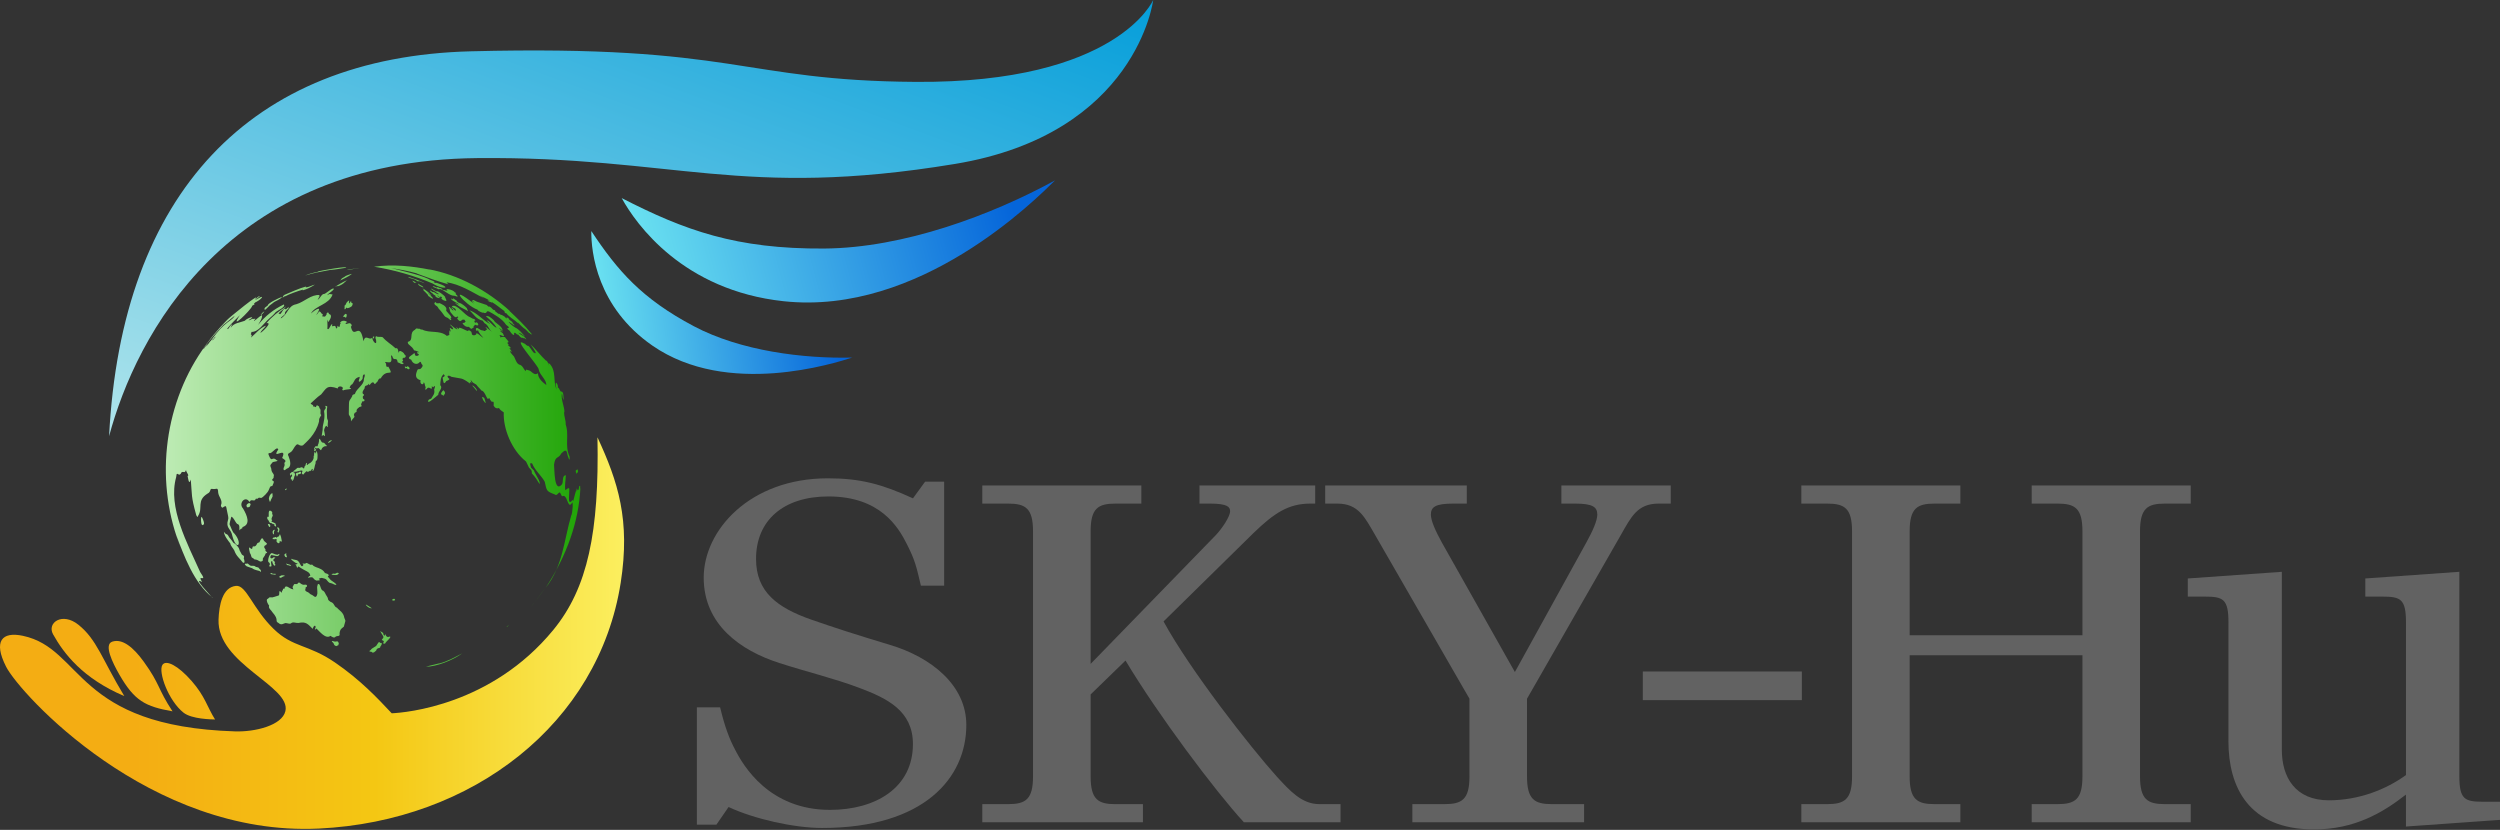 <svg width="482" height="160" viewBox="0 0 482 160" fill="none" xmlns="http://www.w3.org/2000/svg">
<rect x="0" y="0" width="482" height="160" fill="#333333" stroke="none"/>
<path d="M140.469 155.59L138.125 158.991H134.355V136.368H138.838C139.756 140.229 140.669 142.528 141.688 144.461C143.32 147.68 148.308 156.144 160.023 156.144C168.781 156.144 176.013 151.912 176.013 143.453C176.013 137.016 171.019 134.623 165.624 132.601C160.735 130.762 155.641 129.566 150.24 127.821C142.801 125.428 135.675 120.465 135.675 111.358C135.675 102.251 144.545 92.218 159.616 92.218C165.83 92.218 170.006 93.32 176.019 96.079L178.363 92.861H182.032V112.914H177.55C176.632 109.053 176.431 108.039 174.8 104.821C173.168 101.602 169.705 95.714 159.722 95.714C151.065 95.714 145.764 100.311 145.764 107.762C145.764 114.11 149.839 117.146 156.359 119.445C160.841 121.007 165.117 122.386 171.537 124.32C179.582 126.713 186.308 132.136 186.308 139.769C186.308 149.978 178.157 159.634 158.497 159.634C153.096 159.634 145.357 157.889 140.469 155.59Z" fill="#626262"/>
<path d="M189.389 155.036H194.377C197.74 155.036 199.166 154.116 199.166 149.701V102.428C199.166 98.013 197.74 97.093 194.377 97.093H189.389V93.598H220.05V97.093H215.062C211.699 97.093 210.274 98.013 210.274 102.428V127.998L234.415 103.164C235.635 101.879 237.166 99.581 237.166 98.567C237.166 97.741 236.659 97.093 233.296 97.093H231.258V93.598H253.569V97.093H252.65C248.474 97.093 245.724 98.838 241.648 102.793L224.332 119.81C229.427 129.194 241.241 144.272 246.23 149.796C248.774 152.554 251.018 155.036 254.381 155.036H258.457V158.531H239.816C234.315 152.554 223.213 137.747 217 127.355L210.274 133.886V149.707C210.274 154.122 211.699 155.042 215.062 155.042H220.357V158.537H189.389V155.036Z" fill="#626262"/>
<path d="M278.523 155.036C281.886 155.036 283.312 154.116 283.312 149.701V134.712L265.077 103.07C263.139 99.757 261.92 97.093 257.845 97.093H255.5V93.598H282.799V97.093H280.149C276.786 97.093 275.873 97.736 275.873 99.209C275.873 100.406 276.792 102.428 278.011 104.638L292.069 129.566L305.822 104.638C307.047 102.433 307.96 100.406 307.96 99.209C307.96 97.736 307.041 97.093 303.684 97.093H301.034V93.598H322.119V97.093H319.775C315.699 97.093 314.48 99.669 312.542 103.07L294.408 134.712V149.701C294.408 154.116 295.833 155.036 299.196 155.036H305.41V158.531H272.304V155.036H278.523Z" fill="#626262"/>
<path d="M316.735 129.466H347.397V134.983H316.735V129.466Z" fill="#626262"/>
<path d="M347.297 155.036H352.286C355.649 155.036 357.074 154.116 357.074 149.701V102.428C357.074 98.013 355.649 97.093 352.286 97.093H347.297V93.598H377.959V97.093H372.97C369.607 97.093 368.182 98.013 368.182 102.428V122.481H401.494V102.428C401.494 98.013 400.069 97.093 396.706 97.093H391.711V93.598H422.373V97.093H417.384C414.021 97.093 412.596 98.013 412.596 102.428V149.701C412.596 154.116 414.021 155.036 417.384 155.036H422.373V158.531H391.711V155.036H396.706C400.069 155.036 401.494 154.116 401.494 149.701V126.341H368.182V149.701C368.182 154.116 369.607 155.036 372.97 155.036H377.959V158.531H347.297V155.036Z" fill="#626262"/>
<path d="M429.647 142.893V119.993C429.647 115.484 428.628 115.024 425.064 115.024H421.807V111.529L439.936 110.244V144.55C439.936 149.79 442.48 154.299 449 154.299C454.807 154.299 460.102 152.183 463.872 149.424V119.993C463.872 115.484 462.853 115.024 459.289 115.024H456.032V111.529L474.161 110.244V149.607C474.161 154.116 475.18 154.576 478.743 154.576H482V158.071L463.866 159.356V153.197C459.384 156.692 453.983 159.911 446.144 159.911C433.51 159.911 429.641 151.723 429.641 142.893H429.647Z" fill="#626262"/>
<g clip-path="url(#clip0_261_1500)">
<path d="M222.337 0C222.337 0 215.435 16.049 176.582 15.788C142.731 15.56 142.039 8.578 90.735 9.893C48.358 10.98 23.401 37.28 21.034 84.096C26.216 64.761 43.64 30.933 92.007 30.481C130.029 30.123 142.894 38.416 184.111 31.609C219.188 25.816 222.337 0 222.337 0Z" fill="url(#paint0_linear_261_1500)"/>
<path d="M119.864 38.192C122.655 43.285 131.74 55.988 151.079 58.076C177.319 60.91 199.718 38.416 203.413 34.773C191.22 41.441 174.252 47.817 158.889 47.919C141.937 48.032 132.005 44.421 119.864 38.192Z" fill="url(#paint1_linear_261_1500)"/>
<path d="M114.006 44.544C113.957 48.55 115.085 59.212 125.776 66.626C140.279 76.682 160.93 70.001 164.315 68.942C154.925 69.162 142.821 67.689 133.744 62.88C123.73 57.575 119.082 52.214 114.006 44.544Z" fill="url(#paint2_linear_261_1500)"/>
<path d="M89.122 125.96C87.297 127.316 84.176 128.529 82.111 128.55C82.95 128.281 84.144 128.061 84.718 127.886C84.702 127.898 84.681 127.91 84.665 127.923C86.282 127.532 87.81 126.632 89.122 125.96ZM98.166 120.448C97.535 121.177 97.409 120.977 98.166 120.448ZM63.09 110.62C62.446 110.453 62.698 110.445 62.389 110.115C61.843 109.525 60.918 109.419 60.637 109.211C60.287 109.085 60.278 108.796 60.075 108.861C59.985 108.906 59.928 108.922 59.802 108.869C58.559 108.14 59.398 108.857 58.331 108.633C58.388 108.829 58.649 108.833 58.388 109.073C58.136 109.337 58.03 108.987 57.895 108.816C57.427 107.864 57.268 108.039 56.445 107.847C56.082 107.587 56.001 107.86 56.575 108.226C56.863 108.451 57.055 108.571 57.15 108.584C57.594 108.576 57.215 108.881 56.962 108.816C56.962 108.869 56.962 108.881 57.121 109.032C57.231 109.232 57.243 109.765 57.529 109.199C58.987 110.237 59.773 110.16 59.826 111.043C59.627 110.994 59.407 111.292 59.382 111.389C60.706 111.092 60.111 111.556 60.995 111.935C61.867 111.866 61.741 111.959 61.476 111.573C61.476 111.573 61.88 111.397 62.063 111.418C62.519 111.521 62.787 111.611 62.865 111.687C63.208 112.107 63.429 112.335 63.529 112.371C64.295 112.509 64.185 112.651 64.65 112.757C65.436 112.847 63.623 111.796 63.725 111.784C63.611 111.577 62.857 110.999 63.407 110.994C63.391 110.783 63.2 110.665 63.085 110.62H63.09ZM64.475 110.616C64.418 110.551 63.978 110.636 63.965 110.677C63.864 110.746 64.043 110.811 64.161 110.828C64.631 110.879 64.905 110.883 64.984 110.84C65.469 110.547 65.383 110.538 65.057 110.416C64.858 110.429 64.629 110.697 64.475 110.612V110.616ZM70.634 116.759C70.964 117.154 71.535 117.342 71.686 117.268C70.773 116.621 70.508 116.556 70.545 116.56C70.48 116.576 70.634 116.759 70.634 116.759ZM75.943 115.436C75.148 115.685 75.967 115.978 76.171 115.68C76.236 115.615 75.996 115.391 75.943 115.436ZM73.502 123.957C73.331 124.059 73.197 123.778 73.103 123.794C73.03 123.794 72.961 123.876 72.936 123.908C72.73 124.196 72.616 124.368 72.594 124.425C72.586 124.45 72.561 124.507 72.484 124.564C72.128 124.805 71.916 124.938 71.849 124.963C71.6 125.057 71.519 125.354 71.262 125.472C71.079 125.72 71.629 125.586 71.694 125.724C71.726 125.854 72.028 125.834 72.126 125.761C72.405 125.546 72.552 125.413 72.566 125.362C72.602 124.906 73.287 124.967 73.291 124.816C73.315 124.576 73.584 124.381 73.576 124.263C73.621 123.961 73.625 123.937 73.507 123.957H73.502ZM75.075 122.736C74.391 123.086 74.338 122.101 74.232 122.3C74.179 122.797 73.971 122.459 73.918 122.288C73.898 122.068 73.894 122.052 73.808 121.987C73.474 121.772 73.3 121.664 73.287 121.661C73.706 122.512 74.142 122.74 73.804 123.09C73.641 123.261 73.587 123.366 73.641 123.404C74.175 123.664 74.016 123.623 73.898 123.917C73.763 124.173 74.301 124.14 74.293 124.002C74.317 123.786 75.764 122.65 75.075 122.744V122.736ZM57.524 120.114C59.04 119.748 59.423 120.407 60.291 121.246C60.556 120.269 61.118 120.594 60.694 121.339C60.841 121.384 60.943 121.319 60.995 121.156C61.578 121.686 62.796 123.314 63.713 122.589C64.031 122.789 64.348 123.041 64.597 122.846C64.972 122.418 65.615 122.903 65.465 122.089C65.57 121.225 65.921 121.156 66.292 120.822C66.601 119.536 66.723 119.915 66.385 119.117C66.214 118.009 65.379 117.696 64.988 117.179C64.263 116.894 64.593 116.311 63.697 116.022C63.081 115.558 63.354 115.66 63.155 115.184C62.544 114.264 62.735 114.243 62.299 113.881C61.741 113.84 61.806 112.322 61.281 112.631C61.188 112.921 61.142 113.114 61.142 113.209C61.191 113.972 61.205 114.397 61.183 114.484C60.93 115.603 60.527 114.846 60.087 114.671C59.916 114.606 59.912 114.602 59.789 114.508C59.317 114.04 59.321 114.231 58.975 113.975C58.677 113.69 58.987 113.596 58.93 113.225C59.17 113.197 59.309 112.936 59.109 112.774C58.881 112.639 58.633 112.806 58.404 112.725C57.81 112.59 57.716 111.935 57.309 112.611C56.807 112.676 56.791 112.35 56.469 113.067C56.245 113.193 56.803 113.885 56.425 113.6C55.809 113.551 55.051 112.476 54.828 113.523C54.355 113.392 54.673 113.795 54.477 113.877C54.135 113.637 54.608 114.54 54.2 114.162C53.573 113.478 54.074 114.74 53.666 114.83C52.607 115.127 52.998 115.078 52.509 115.176C51.666 115.102 52.025 115.257 51.475 115.554C51.344 115.913 51.658 116.482 51.89 116.763C51.674 117.285 52.35 117.675 52.526 118.042C53.915 119.609 52.88 119.695 53.687 120.102C54.233 120.631 54.656 120.204 55.003 120.126C55.353 120.098 55.813 120.366 56.094 120.187C56.477 119.809 57.06 120.159 57.524 120.106V120.114ZM65.232 123.811C65.102 123.481 64.609 123.794 64.515 123.689C64.075 123.562 63.904 123.514 64.002 123.689C64.556 124.242 64.242 124.055 64.483 124.385C64.963 124.739 64.821 124.503 65.159 124.425C65.273 124.466 65.2 124.328 65.265 124.238C65.367 124.108 65.306 123.949 65.228 123.815L65.232 123.811ZM86.877 61.72C87.207 61.622 86.82 61.443 86.845 61.358C86.975 61.329 87.036 61.358 87.016 61.293C86.97 61.092 86.926 60.966 86.885 60.914C86.367 60.328 86.097 60.014 86.075 59.974C85.969 59.733 86.022 59.823 86.058 59.697C86.181 58.988 84.946 58.549 84.726 58.435C84.58 58.545 84.327 58.394 84.229 58.5C84.083 58.382 83.977 58.211 83.952 58.239C83.476 58.508 83.952 58.874 84.168 58.98C84.506 59.216 84.445 59.367 84.596 59.526C84.983 59.908 85.476 60.588 85.7 60.914C85.924 61.211 86.311 61.223 86.384 61.329C86.68 61.59 86.846 61.72 86.881 61.72H86.877ZM83.349 57.315C83.264 57.205 83.117 57.12 83.04 57.014C83.378 57.181 82.481 56.513 82.437 56.415C82.644 56.509 83.186 56.961 83.227 56.904C82.746 56.489 81.98 55.792 81.475 55.621C81.5 55.743 81.687 55.776 81.736 55.845C81.61 55.845 81.585 55.919 81.667 55.996C82.014 56.324 82.196 56.505 82.213 56.537C82.241 56.643 82.567 56.879 82.526 56.888C82.486 56.912 82.473 56.92 82.518 56.973C82.693 57.16 82.685 57.205 82.714 57.12C82.82 57.335 83.875 57.922 83.349 57.319V57.315ZM83.969 57.071C83.969 57.071 83.932 57.067 83.916 57.063C84.123 57.462 84.702 57.506 84.82 57.462C84.681 57.315 84.417 57.099 84.282 56.973C84.506 56.908 84.8 57.551 84.942 57.238C84.657 56.839 85.606 57.576 85.044 57.445C85.321 57.873 85.451 57.881 85.924 58.023C86.307 58.06 85.79 57.453 85.814 57.238C85.675 56.957 84.368 55.963 84.217 56.187C84.111 56.212 83.162 55.585 83.097 55.65C83.19 55.902 84.001 56.224 84.046 56.281C84.164 56.521 84.661 56.647 84.62 56.696C84.25 56.896 83.765 56.183 83.439 56.318C83.256 56.281 83.052 55.943 82.852 56.053C83.174 56.513 83.292 56.456 83.476 56.651C83.476 56.651 83.476 56.651 83.472 56.651C83.553 56.839 83.887 56.908 83.989 57.063C83.985 57.063 83.977 57.063 83.973 57.063L83.969 57.071ZM84.099 55.385C83.818 55.259 83.635 55.149 83.415 55.21C83.48 55.389 84.001 55.487 84.013 55.528C84.453 55.731 84.683 55.83 84.702 55.825C84.702 55.825 84.669 55.784 84.665 55.764C84.739 55.78 84.751 55.748 84.714 55.687C85.704 55.906 86.621 57.05 87.59 57.022C87.766 56.993 88.222 57.356 88.234 57.083C88.132 56.928 87.957 56.827 87.831 56.688C87.676 56.533 87.949 56.651 87.945 56.631C87.879 56.33 87.672 56.391 87.501 56.244C87.549 56.248 87.627 56.305 87.668 56.273C87.126 55.853 86.555 55.748 86.026 55.727C86.576 56.216 85.973 55.996 85.773 55.971C85.533 55.89 85.541 55.845 85.517 55.939C85.089 55.805 85.236 55.609 84.963 55.548C84.523 55.556 84.246 55.129 84.286 55.463C84.229 55.45 84.152 55.402 84.091 55.373L84.099 55.385ZM90.043 59.436C89.595 58.976 89.094 58.565 88.515 58.345C88.564 58.398 88.645 58.426 88.674 58.492C88.491 58.402 88.197 58.239 88.043 58.036C88.12 57.991 88.087 57.991 87.924 57.889C87.726 57.775 87.623 57.706 87.615 57.681C87.615 57.681 87.611 57.653 87.546 57.616C87.41 57.548 87.331 57.513 87.309 57.511C87.501 57.962 87.199 57.596 87.02 57.551C86.751 57.877 88.413 58.435 88.462 58.72C88.096 58.695 87.998 58.414 87.7 58.357C88.552 59.294 89.587 59.554 90.263 60.002C90.039 59.522 90.002 59.453 90.039 59.436H90.043ZM80.282 54.534C80.282 54.371 79.345 54.066 79.414 54.095C79.516 54.217 79.703 54.258 79.622 54.29C79.801 54.494 79.915 54.547 80.033 54.575C79.801 54.355 80.123 54.567 80.131 54.53C80.135 54.514 79.996 54.453 79.992 54.437C80.204 54.514 80.278 54.555 80.286 54.538L80.282 54.534ZM81.272 55.3C81.467 55.34 81.805 55.613 81.544 55.32C81.691 55.332 81.361 55.129 81.394 55.161C81.284 55.125 81.068 54.909 81.031 54.978C80.848 54.844 80.754 54.726 80.571 54.665C80.738 55.149 80.942 55.084 81.272 55.3ZM80.718 54.29C80.485 54.054 81.129 54.319 81.1 54.306C81.801 54.587 81.72 54.616 81.822 54.575C80.868 54.062 79.862 53.732 78.839 53.398C78.729 53.362 78.677 53.411 78.786 53.484C79.231 53.736 79.776 53.724 80.204 54.03C80.347 54.156 80.546 54.249 80.718 54.29ZM90.625 61.146C89.607 60.837 88.014 58.414 87.122 59.057C87.248 59.416 87.933 59.33 87.879 59.855C87.769 60.136 87.317 59.224 86.991 59.306C87.077 59.505 87.366 59.627 87.452 59.835C87.126 59.986 86.763 58.992 86.539 59.245C86.648 59.495 86.705 59.637 86.71 59.672C86.657 59.896 86.894 59.941 86.78 60.092C87.093 60.413 87.769 61.549 88.112 61.032C88.112 60.995 88.556 61.118 88.275 61.195C88.234 61.285 88.222 61.37 88.136 61.435C88.788 62.237 88.817 61.818 89.2 61.618C89.782 61.639 89.485 61.639 89.676 61.875C89.88 62.07 89.741 62.009 89.631 62.115C89.493 62.428 89.309 62.115 89.175 62.319C89.395 62.754 89.9 63.108 90.369 63.007C90.703 63.198 90.796 63.638 91.151 63.214C91.444 63.263 91.22 62.954 91.31 62.913C91.603 62.84 91.326 62.4 91.941 62.742C92.614 62.799 91.844 61.834 91.754 62.225C91.595 62.249 91.473 62.091 91.379 61.968C91.827 62.021 91.212 61.712 91.713 61.777C91.668 61.696 91.228 61.289 91.281 61.517C90.853 61.305 90.662 61.146 90.629 61.15L90.625 61.146ZM101.043 65.173C101.083 65.185 101.458 65.425 101.499 65.454C101.095 64.7 100.525 64.733 99.971 64.155C100.472 64.212 101.047 64.871 101.21 64.855C100.647 64.273 100.114 63.507 99.335 63.153C98.847 62.868 98.048 62.188 98.077 62.03C98.427 62.266 98.802 62.473 99.12 62.75C99.144 62.685 99.173 62.661 99.238 62.697C99.091 62.571 98.879 62.363 98.749 62.217L98.883 62.27C98.757 61.944 98.362 61.834 98.142 61.569C98.142 61.354 97.832 61.252 97.673 61.154C97.71 61.195 97.775 61.227 97.779 61.305C97.739 61.276 97.657 61.236 97.608 61.215C97.645 61.297 97.665 61.39 97.714 61.468C97.539 61.313 97.409 61.17 97.421 61.183C97.254 60.947 96.924 60.869 96.712 60.69C96.606 60.849 96.402 60.527 96.243 60.491C96.105 60.637 95.653 60.088 95.445 59.998C95.551 59.766 95.204 59.79 95.094 59.721C94.638 59.233 94.679 59.265 94.223 59.045C94.369 59.424 93.799 58.707 93.799 58.793C93.225 58.626 92.504 58.337 91.99 58.182C91.693 58.093 91.359 57.734 91.016 57.865C91.143 58.036 91.367 58.15 91.485 58.345C91.318 58.235 91.106 58.007 90.906 58.011C91.033 58.219 91.228 58.406 91.408 58.581C86.156 54.441 89.542 58.793 92.072 59.709C92.027 59.884 93.111 60.434 93.233 60.267C93.53 60.478 93.819 60.316 93.921 59.994C93.97 60.014 94.133 60.067 94.186 60.084C94.157 60.051 94.121 60.002 94.105 59.961C95.363 60.654 96.826 61.447 97.58 62.628C98.109 63.06 98.011 62.88 98.121 63.214C98.073 63.19 98.02 63.227 97.995 63.263C97.653 63.1 97.914 63.548 97.995 63.573C98.121 63.634 98.178 63.699 98.301 63.829C98.496 64.212 99.287 65.103 99.112 64.171C99.433 64.106 99.503 64.379 99.751 64.525C99.947 64.301 100.093 65.022 100.672 65.152C100.664 65.132 100.655 65.103 100.647 65.083C100.79 65.107 100.937 65.319 101.043 65.164V65.173ZM102.611 64.505C102.362 64.452 102.261 64.391 102.049 64.183V64.252C101.833 64.025 101.393 63.552 101.157 63.353L101.197 63.426C100.562 62.958 100.334 62.644 99.832 62.164C99.853 62.209 99.885 62.27 99.906 62.319C99.168 61.639 98.244 61.203 97.584 60.364C97.457 60.483 97.242 60.161 97.209 60.051C97.25 60.063 97.331 60.071 97.376 60.067C96.427 59.412 95.921 58.899 94.858 58.251C94.883 58.345 94.883 58.353 94.883 58.357C94.63 58.211 94.137 58.182 94.003 57.885L94.459 58.015C93.848 57.535 93.102 57.315 92.434 56.936C92.703 57.128 93.09 57.331 93.343 57.539C91.175 56.415 88.654 54.742 86.067 54.433C86.254 54.53 86.282 54.746 86.507 54.836C84.441 54.254 82.371 53.5 80.339 52.731L80.379 52.711C78.746 52.25 77.039 51.933 75.376 51.66C77.593 52.279 80.453 52.804 82.738 53.826C82.714 53.826 82.681 53.83 82.657 53.834C82.82 53.924 84.319 54.416 83.59 54.367C83.716 54.461 84.07 54.608 84.075 54.612C84.026 54.571 83.969 54.526 83.92 54.49C83.933 54.49 84.005 54.51 84.136 54.551C84.136 54.551 84.119 54.522 84.111 54.506C87.448 55.585 85.366 55.919 83.443 54.673C79.907 53.158 75.992 52.035 72.113 51.424C72.117 51.424 72.121 51.424 72.126 51.424H72.113C75.739 50.915 79.475 51.294 83.052 52.022L82.543 51.892C88.397 52.955 93.929 55.988 98.337 59.986C98.297 59.978 98.195 59.904 98.162 59.884C99.621 61.28 101.095 62.616 102.615 64.513L102.611 64.505ZM73.001 51.522C72.916 51.51 72.859 51.497 72.639 51.477C72.749 51.489 72.863 51.505 73.001 51.522ZM72.667 51.477C72.81 51.493 72.953 51.51 73.087 51.526C73.136 51.526 72.757 51.481 72.667 51.477ZM91.925 75.18C91.77 74.764 90.894 74.003 91.122 74.427C91.501 74.801 92.182 75.827 91.925 75.18ZM93.4 76.82C93.363 76.662 93.269 76.629 93.135 76.609C93.017 76.535 92.886 76.446 92.968 76.682C93.044 76.91 93.102 77.058 93.143 77.126C93.86 78.237 93.64 77.508 93.396 76.82H93.4ZM85.431 75.233C85.415 75.359 85.362 75.347 85.276 75.412C85.248 75.676 85.077 75.599 85.052 75.799C85.024 76.263 85.288 75.986 85.386 76.242C85.513 76.54 85.533 76.051 85.663 76.051C85.794 76.112 85.806 75.693 85.798 75.66C85.745 75.44 85.435 75.188 85.435 75.233H85.431ZM111.211 91.334C111.26 91.298 111.244 91.151 111.301 91.155C111.309 91.168 111.333 91.196 111.354 91.127C111.394 90.887 111.468 90.976 111.447 90.838C111.309 90.211 111.276 90.602 111.032 90.699C110.893 90.882 111.223 91.461 111.207 91.343L111.211 91.334ZM78.611 70.604C78.473 70.644 78.367 70.836 78.257 70.726C78.094 70.62 77.943 70.612 78.118 70.937C78.257 71.165 78.355 70.84 78.477 71.023C78.762 71.434 79.357 71.023 78.607 70.604H78.611ZM103.581 115.477C103.756 115.233 105.039 113.494 105.157 113.287C104.754 113.861 104.228 114.581 103.446 115.648L103.581 115.477ZM103.271 115.868L103.21 115.949C103.275 115.872 103.389 115.729 103.446 115.648C103.43 115.672 103.295 115.843 103.271 115.868ZM102.729 116.544C102.758 116.507 103.194 115.969 103.21 115.949L102.387 116.951L102.729 116.548V116.544ZM111.851 94.135C111.851 94.001 111.94 93.533 111.704 93.704C111.594 93.818 111.614 94.368 111.533 94.461C111.435 94.494 111.484 94.319 111.386 94.343C111.325 94.359 111.166 94.819 111.166 94.885C111.17 94.648 111.248 94.371 111.203 94.135C110.926 94.954 110.73 95.813 110.514 96.635C110.494 96.546 110.462 96.448 110.376 96.403C109.268 97.885 109.887 94.722 109.745 94.172C109.586 93.948 109.129 94.453 108.995 94.518C108.832 93.618 109.076 92.47 109.097 91.632C108.286 91.676 108.681 92.898 108.347 93.386C106.795 95.206 106.917 90.296 106.819 89.584C107.072 87.8 107.626 88.554 108.217 87.422C108.779 86.88 109.256 86.481 109.378 87.573C109.472 88 109.952 89.38 109.81 88.033C108.787 85.846 109.871 83.66 108.954 81.563C109.052 81.747 109.072 81.804 109.089 81.865C109.093 81.038 108.738 80.244 108.75 79.454C108.771 79.471 108.803 79.487 108.824 79.503C108.84 78.371 108.115 77.052 108.327 75.868C108.445 76.039 108.441 76.503 108.49 76.706L108.702 77.158C108.588 76.706 108.759 75.375 108.135 75.501C107.879 75.265 107.834 74.764 107.54 74.712C107.642 74.37 107.418 73.926 107.198 73.763C107.052 73.975 107.259 74.817 107.304 75.09C106.551 73.356 107.345 71.544 105.919 70.082V70.144L105.744 69.977C105.703 70.074 105.895 70.526 105.923 70.62C105.711 70.257 105.614 69.553 105.239 69.508C104.208 68.531 103.275 67.285 102.301 66.394C102.619 66.935 103.153 67.542 103.352 68.141L103.071 67.978L103.084 68.124C102.66 67.961 102.012 66.471 101.747 66.695L101.417 66.496C101.377 66.427 101.132 66.178 101.124 66.264C98.435 64.676 104.029 70.701 103.87 71.275C104.086 72.35 105.345 73.144 105.332 74.243C104.615 73.681 103.744 73.01 103.715 71.963C102.855 72.566 102.525 71.365 101.719 71.349C101.377 71.174 101.442 71.267 101.332 71.564C100.945 71.153 100.749 70.428 100.138 70.306C99.572 70.103 99.376 69.248 99.103 68.743C98.94 68.564 98.333 67.937 98.325 67.684C98.407 67.725 98.614 67.827 98.712 67.811C98.606 67.717 98.447 67.481 98.382 67.351L98.162 67.127C98.879 67.302 98.17 66.74 97.971 66.589C97.885 66.488 98.073 66.593 98.069 66.447C97.983 66.357 97.771 66.17 97.853 66.028C98.439 66.052 97.47 65.282 97.388 65.01C97.127 64.936 96.692 64.904 96.496 65.083C96.512 64.985 96.374 64.688 96.341 64.692C96.195 64.354 97.075 64.957 97.189 64.786L96.956 64.261C96.924 64.191 96.256 63.841 96.496 63.731C96.598 63.825 96.826 63.963 96.96 64C96.757 63.735 96.415 63.479 96.166 63.263C96.435 63.296 96.712 63.605 96.916 63.764C96.842 62.787 95.424 62.331 95.18 61.712C94.76 61.366 94.206 60.772 93.677 60.971C94.467 61.655 95.213 62.258 95.75 63.198C94.936 62.885 94.602 61.964 93.848 61.745C93.966 61.997 94.341 62.229 94.479 62.49C93.106 61.745 91.921 60.263 90.491 59.811C91.489 60.698 91.701 61.476 93.062 61.83L93.441 62.339C94.133 62.571 94.235 63.597 94.907 63.971C94.516 63.813 92.939 62.27 93.942 63.511C93.522 63.63 93.648 63.988 93.163 63.731C92.451 63.723 92.161 63.064 91.823 63.263C91.575 63.585 92.039 64.142 92.145 63.54C92.247 64.216 92.96 64.818 93.208 65.156C92.752 64.916 92.385 64.432 91.88 64.224C91.872 64.765 90.911 64.79 90.968 64.293C90.882 64.212 90.813 64.09 90.968 64.053C90.756 63.894 90.56 63.642 90.255 63.662C90.287 63.764 90.303 63.784 90.324 63.805C90.026 63.963 88.279 62.669 88.458 63.45C88.328 63.422 88.112 63.178 88.03 63.084C87.977 63.161 87.99 63.178 88.006 63.198C88.153 63.463 88.181 63.503 88.21 63.54C87.725 63.369 87.211 62.88 86.845 62.571C86.694 62.762 87.248 62.832 87.387 63.483C86.849 63.548 86.482 62.583 86.922 63.984C86.832 63.894 86.755 63.776 86.665 63.691C86.653 63.8 86.551 64.484 86.665 64.533C86.486 64.692 86.331 64.676 86.148 64.761C84.824 63.581 82.808 64.309 81.353 63.516C81.137 63.642 81.039 63.402 80.852 63.373C80.428 63.455 80.359 63.1 80.005 63.585C78.77 64.183 79.882 65.604 78.64 65.905C78.477 66.479 79.389 66.593 79.838 67.546C80.102 67.579 80.603 67.774 80.84 67.9C80.249 67.868 80.265 68.075 80.758 68.291C80.673 68.698 80.514 68.552 80.192 68.613C79.842 68.425 80.09 67.99 79.821 68.108C79.446 68.523 78.175 68.983 79.292 69.358C79.528 70.115 80.416 70.486 80.946 69.785C81.235 69.647 81.162 70.144 81.357 70.262C81.606 70.445 81.443 70.71 81.284 70.893C80.901 71.414 80.713 70.986 80.493 71.304C80.09 72.232 79.968 72.985 81.096 73.319C80.836 74.015 81.663 74.435 81.691 73.702C81.952 73.893 81.87 74.292 82.021 74.545C82.156 74.781 81.96 74.899 81.964 75.098C82.424 75.249 82.229 74.329 83.182 74.976C83.3 74.821 83.26 74.638 83.243 74.463C83.647 74.712 83.455 74.748 83.765 74.398C83.989 74.54 83.728 74.931 83.704 75.098C83.907 75.925 83.467 76.25 83.137 76.857C82.999 76.934 82.575 77.012 82.583 77.232C82.241 78.164 84.303 76.242 84.498 76.108C84.466 75.457 85.492 74.805 84.873 74.264C84.946 73.502 84.889 72.684 85.545 72.134C85.948 72.603 85.643 72.521 85.333 72.806C85.46 73.225 85.423 74.524 86.042 73.462C86.405 73.303 86.441 73.36 86.661 73.075C85.92 72.501 86.405 72.2 87.032 72.647C89.073 73.091 88.857 72.668 90.638 73.962L90.581 73.62L90.915 73.848L90.719 73.205C91.351 73.991 90.963 73.596 91.823 74.15C92.133 74.593 92.556 74.939 92.829 75.302C93.445 75.367 93.697 76.633 94.113 76.971C94.186 76.853 94.198 76.674 94.386 76.788C94.341 76.955 94.752 77.378 94.842 77.492C95.331 77.211 95.172 77.969 95.168 78.209C95.42 78.673 95.795 78.828 96.207 78.669C96.431 79.092 96.789 79.243 97.127 79.507C96.981 82.585 98.623 86.779 101.425 88.985L101.98 90.146C102.42 90.646 102.53 90.532 102.546 91.277C103.149 91.896 103.556 92.535 104.008 93.297C104.338 92.967 103.088 91.29 102.957 90.728L102.391 90.158C102.334 89.828 101.935 89.079 102.603 89.36C103.141 90.712 104.31 91.607 105.023 92.873C105.434 94.555 105.239 94.689 106.929 95.312C107.369 95.658 107.524 95.125 107.826 94.946C108.168 94.942 108.103 95.56 108.429 95.674C109.41 95.165 109.39 98.036 110.168 97.148C110.629 95.919 110.376 99.22 110.119 99.424C108.722 104.204 108.506 109.252 105.202 113.315C109.313 107.102 111.582 100.503 111.896 94.164L111.851 94.135ZM66.626 51.64C67.722 51.159 61.533 52.173 61.146 52.405L61.325 52.421C60.502 52.531 59.618 52.784 58.824 53.122C60.678 52.535 62.112 52.36 63.864 52.006C63.839 52.014 63.815 52.014 63.802 52.039C64.752 51.965 65.689 51.778 66.63 51.64H66.626ZM67.876 51.864C67.204 51.969 67.086 51.994 66.813 52.075C67.502 52.051 68.19 51.807 68.834 51.754C68.834 51.754 68.826 51.758 68.822 51.762C68.997 51.737 69.196 51.705 69.367 51.668C68.618 51.746 68.532 51.782 67.872 51.864H67.876ZM50.285 60.674C50.224 60.991 51.055 60.006 50.957 60.051C50.692 60.141 50.456 60.442 50.285 60.674ZM51.006 59.701C51.206 59.737 51.189 59.668 51.365 59.518C52.016 58.842 52.004 58.846 52.579 58.451C53.063 57.975 53.968 57.84 54.408 57.221C53.781 57.425 51.625 58.455 51.658 58.862C51.397 59.147 50.896 59.265 51.006 59.697V59.701ZM54.99 57.111C54.99 57.111 54.995 57.12 54.999 57.124C55.63 56.749 57.614 56.045 58.404 55.841C58.421 55.894 58.347 55.935 58.351 55.988C59.325 55.703 59.863 55.422 60.71 54.88C60.172 54.962 59.684 55.353 58.926 55.406C58.969 55.373 58.995 55.347 59.003 55.328C58.983 55.332 58.95 55.336 58.926 55.328C58.971 55.288 59.024 55.259 59.064 55.214C57.728 55.56 55.638 56.517 54.77 56.883C54.893 56.904 54.587 57.01 54.595 57.067C54.648 57.107 54.567 57.164 54.542 57.201C54.599 57.262 54.444 57.327 54.436 57.392C54.648 57.356 54.766 57.12 54.995 57.103L54.99 57.111ZM53.862 106.923C53.919 106.553 53.552 107.049 53.422 106.948C52.933 106.903 52.448 106.549 52.326 106.654C51.821 106.895 51.56 108.25 51.772 108.364C52.004 108.535 52.09 108.706 51.996 108.926C51.65 109.366 52.452 109.26 52.346 109.089C52.224 108.246 52.159 108.181 52.497 108.23C52.579 108.32 52.497 108.43 52.534 108.527C52.732 108.918 52.857 109.097 52.909 109.065C53.145 108.967 53.116 108.918 53.076 108.841C52.75 108.499 53.206 108.45 52.884 108.23C52.285 107.888 53.279 107.546 53.047 107.481C52.509 107.355 52.689 107.648 52.371 107.656C51.927 107.644 52.167 106.964 52.383 107.021C53.145 107.106 53.573 107.481 53.862 106.927V106.923ZM55.157 106.675C55.039 106.785 54.791 106.809 54.831 107.025C54.929 107.277 55.008 107.404 55.068 107.404C55.19 107.375 55.365 107.534 55.333 107.387C55.247 107.224 55.231 107.049 55.174 106.887C55.215 106.654 55.235 106.65 55.157 106.675ZM55.382 108.727C55.246 108.681 55.174 108.658 55.166 108.658C55.133 108.658 55.133 108.674 55.166 108.71C55.41 108.975 55.32 108.938 55.487 108.971C55.634 108.938 55.842 109.097 56.009 109.089C56.51 108.991 55.41 108.735 55.382 108.727ZM50.289 109.977C50.248 109.777 50.028 109.765 49.955 109.574C49.812 109.289 49.311 109.366 49.25 109.236C48.871 108.902 48.492 109.276 48.109 108.943C47.665 108.564 47.861 108.637 47.535 108.686C47.356 108.658 47.323 108.653 47.258 108.706C47.062 108.837 47.454 109.081 47.559 109.183C48.192 109.394 48.544 109.519 48.615 109.557C49.238 110.013 50 109.985 50.114 110.152C50.436 110.396 50.301 110.119 50.293 109.977H50.289ZM53.108 110.766C53.487 110.51 52.587 110.73 52.497 110.563C52.257 110.367 51.882 110.624 52.367 110.714C53.035 110.807 53.035 110.807 53.108 110.771V110.766ZM54.192 110.962C53.662 111.259 53.793 111.198 54 111.389C54.2 111.459 54.457 111.186 54.652 111.121C55.007 111.076 54.933 110.99 54.746 110.925C54.423 110.92 54.237 110.931 54.188 110.958L54.192 110.962ZM54.18 103.52C53.931 102.661 53.907 103.137 53.793 103.385C53.719 103.463 53.601 103.426 53.528 103.491C53.344 103.678 53.324 103.699 53.239 103.605C53.108 103.418 53.019 103.625 52.827 103.638C52.668 103.556 52.432 103.963 52.611 103.947C52.778 103.906 52.868 104.012 53.023 103.967C53.198 103.898 53.239 103.882 53.32 103.988C53.491 104.187 53.161 104.155 53.365 104.472C53.569 104.81 53.854 104.822 53.923 104.513C53.907 104.346 53.89 104.175 54.086 104.366C54.176 104.464 54.359 104.46 54.33 104.289C54.26 103.86 54.21 103.601 54.18 103.511V103.52ZM51.866 101.537C52.143 101.854 52.314 100.979 51.691 101.008C51.548 101 51.813 101.394 51.866 101.537ZM53.573 101.671C53.149 101.683 53.85 102.156 53.573 102.315C53.479 102.31 53.483 102.693 53.666 102.689C53.899 102.392 54.021 101.83 53.577 101.671H53.573ZM52.904 102.127C52.184 102.355 52.803 103.442 52.827 102.848C52.746 102.518 52.904 102.384 52.958 102.237C52.958 102.237 52.97 102.139 52.901 102.127H52.904ZM51.8 99.55C51.768 99.725 51.674 99.664 51.638 99.632C51.454 99.538 51.536 100.173 51.589 100.12C51.972 100.491 51.837 100.841 52.269 100.857C52.485 100.808 52.538 101.162 52.782 101.036C52.97 100.943 52.815 101.297 52.97 101.419C53.512 101.736 53.092 101.134 53.129 100.951C52.962 100.767 51.902 100.511 52.489 100.381C52.074 99.86 52.778 99.562 52.526 99.176C52.387 99.086 52.579 98.748 52.424 98.659C51.548 97.844 51.878 99.664 51.8 99.55ZM49.845 104.611C49.845 104.611 49.845 104.611 49.849 104.611C49.849 104.611 49.849 104.611 49.845 104.611ZM49.592 104.79C49.592 104.79 49.596 104.778 49.601 104.774C49.601 104.782 49.592 104.786 49.592 104.79ZM50.008 104.566C50.257 104.041 50.509 103.402 50.802 104.069C50.872 104.44 51.65 104.761 51.434 104.871C51.23 105.311 51.206 104.997 51.035 105.221C50.709 105.588 51.32 105.881 51.181 106.064C51.018 106.26 51.784 106.516 51.397 106.638C51.328 106.638 51.242 106.642 51.198 106.768C51.088 107.229 50.599 107.628 50.68 107.774C50.68 108.083 50.68 108.088 50.59 108.161C50.004 108.507 50.008 107.913 49.047 107.847C48.916 107.632 48.505 107.538 48.488 107.371C48.268 106.581 48.342 106.96 48.183 106.606C47.694 104.566 48.407 106.227 48.639 105.734C48.741 104.847 49.087 105.901 49.584 104.79C49.654 104.639 49.869 104.623 50 104.566H50.008ZM55.21 94.172C54.713 94.514 55.096 94.632 55.255 94.314C55.255 94.314 55.272 94.184 55.21 94.172ZM62.23 82.296C62.254 83.115 61.961 83.982 62.063 84.096C62.099 84.075 62.136 84.055 62.201 83.945C62.299 83.697 62.596 84.157 62.662 84.067C62.617 83.326 62.417 82.988 62.507 82.821C62.523 82.667 62.849 81.905 62.955 82.137C63.041 82.19 63.138 82.349 63.244 82.337C63.073 81.962 63.318 81.173 63.212 81.059C63.061 80.684 63.053 80.668 63.057 80.489C63.02 80.041 62.988 78.746 63.073 78.6C63.106 78.449 63.122 78.38 63.004 78.306C62.409 78.091 62.971 78.518 62.764 78.77C62.287 79.341 62.584 79.454 62.552 80.02C62.592 81.055 62.193 82.097 62.23 82.296ZM63.961 84.853C63.607 84.906 63.322 85.118 63.236 85.431C63.24 85.496 64.071 84.975 63.961 84.853ZM61.623 84.597C61.456 84.645 61.529 85.032 61.496 85.101C61.391 85.663 61.44 85.419 61.334 85.659C61.282 85.892 61.239 86.02 61.203 86.042C61.048 86.18 60.963 85.863 60.833 86.046C60.762 86.176 60.709 86.254 60.674 86.278C60.417 86.392 60.718 86.669 60.604 86.738C60.507 86.791 60.625 87.051 60.686 86.978C61.158 86.705 60.943 86.713 60.771 86.547C60.682 86.453 60.889 86.233 60.934 86.368C61.13 86.628 61.142 86.404 61.305 86.376C61.55 86.371 61.831 86.897 61.908 86.779C62.116 86.221 62.491 85.985 63.032 86.009C63.167 85.96 62.739 85.81 62.76 85.679C62.654 85.5 62.417 85.301 62.177 85.325C61.937 85.301 61.672 84.487 61.619 84.588L61.623 84.597ZM58.421 90.251C58.266 89.971 57.977 90.101 57.818 90.211C57.675 90.223 57.398 90.154 57.309 90.227C56.783 90.769 56.315 90.862 56.596 90.956C56.978 90.976 57.357 90.899 57.634 90.813C58.066 90.683 58.551 90.589 58.18 91.151C58.156 91.302 58.388 91.607 58.551 91.428C58.779 91.066 58.897 91.102 59.003 90.915C59.109 90.683 59.231 91.261 59.81 90.703C59.948 91.123 59.989 90.422 60.213 90.41C60.45 90.284 60.099 90.87 60.319 90.809C60.645 90.573 60.669 89.686 60.788 89.506C60.963 89.136 60.674 88.981 61.081 88.757C61.325 88.427 61.264 86.925 60.963 87.015C60.804 87.104 61.073 87.341 60.898 87.402C60.747 87.426 60.837 87.182 60.731 87.117C60.559 87.1 60.669 87.308 60.588 87.406C60.446 87.516 60.661 87.792 60.523 87.841C60.454 87.89 60.45 87.91 60.482 88C60.559 88.708 59.904 89.282 59.484 89.433C59.069 89.913 59.113 89.531 59.211 89.242C58.869 89.23 58.959 89.763 58.869 89.779C58.677 89.991 58.694 89.954 58.677 90.072C58.726 90.345 58.527 90.361 58.421 90.247V90.251ZM57.948 91.343C58.221 91.013 57.838 90.797 57.651 91.033C57.533 91.225 57.296 91.033 57.145 91.216C57.064 91.285 56.97 91.355 57.072 91.481C57.166 91.595 57.154 92.018 57.321 91.819C57.459 91.697 57.374 91.395 57.626 91.412C57.811 91.412 57.918 91.387 57.948 91.338V91.343ZM56.151 91.115C55.948 91.322 55.74 91.253 56.037 91.713C56.111 91.839 56.16 91.408 56.213 91.444C56.217 91.444 56.449 91.644 56.213 91.908C55.964 92.051 56.058 92.792 56.278 92.356C56.486 92.307 56.103 92.825 56.367 92.694C56.779 92.458 56.62 91.851 56.909 91.591C56.93 91.513 56.836 91.428 56.824 91.294C56.807 91.155 56.783 91.086 56.62 91.058C56.412 91.041 56.355 90.838 56.147 91.115H56.151ZM52.151 96.599C52.224 96.301 52.611 95.711 52.558 95.678C52.55 95.247 52.562 95.007 52.42 95.104C51.894 95.422 51.821 96.077 51.849 96.228C51.939 96.518 51.987 96.67 51.992 96.684C52.016 96.737 52.061 96.826 52.147 96.599H52.151ZM48.281 97.132C48.065 96.753 47.437 97.291 47.531 97.498C47.58 97.747 47.592 97.812 47.69 97.812C47.937 97.809 48.084 97.775 48.13 97.71C48.199 97.596 48.309 97.344 48.313 97.299C48.321 97.217 48.293 97.156 48.281 97.136V97.132ZM46.802 108.45C47.376 108.78 47.075 107.827 46.977 107.591C47.115 107.558 47.05 107.163 46.944 107.123C46.484 106.899 46.606 106.793 46.407 106.5C46.048 105.975 46.227 105.8 45.828 105.364C45.775 105.331 45.392 104.871 45.27 104.814C45.107 104.738 44.998 104.66 44.944 104.578C44.708 104.155 44.121 103.568 44.154 103.536C43.697 102.648 43.71 103.332 43.168 102.51C43.213 103.296 43.97 104.216 44.406 104.782C44.496 105.331 44.952 105.673 45.172 106.133C45.563 107.241 46.158 107.579 46.81 108.45H46.802ZM38.894 99.66C38.678 99.762 38.772 100.336 38.772 100.527C38.833 100.845 38.792 101.146 39.045 101.26C39.23 101.181 39.325 101.089 39.33 100.983C39.399 100.592 38.882 99.579 38.894 99.664V99.66ZM66.263 54.596C66.304 54.518 66.626 54.286 66.748 54.188C66.715 54.164 66.561 54.262 66.552 54.249C66.736 54.123 67.021 54.005 67.021 53.96C66.088 54.371 65.192 54.889 64.519 55.34C64.711 55.279 64.906 55.129 65.114 55.157C65.114 55.174 65.098 55.186 65.106 55.202C65.501 55.104 66.104 54.767 66.267 54.596H66.263ZM65.624 54.074C66.483 53.647 67.119 53.337 67.803 52.873C67.477 52.991 67.872 52.812 67.856 52.792C67.241 52.93 66.471 53.252 66.524 53.313C66.149 53.557 65.819 53.696 65.868 53.716C65.888 53.749 65.88 53.753 65.839 53.797C65.666 53.971 65.577 54.063 65.575 54.074C65.575 54.074 65.591 54.087 65.624 54.074ZM66.149 61.077C66.483 61.028 66.593 61.227 66.671 61.26C66.85 61.158 66.976 60.47 66.642 60.519C66.569 60.442 66.084 61.04 66.149 61.073V61.077ZM67.722 59.123C67.942 58.968 68.105 58.528 67.901 58.41C67.612 58.471 67.734 57.991 67.693 58.015C67.502 58.17 67.221 58.935 67.343 58.378C67.106 58.443 67.514 57.747 67.212 57.979C66.784 58.292 66.781 58.41 66.597 58.809C66.52 58.87 66.418 58.858 66.434 59.017C66.471 59.456 66.381 59.391 66.434 59.607C66.512 59.705 66.662 59.554 66.707 59.391C66.768 59.176 66.85 59.404 66.948 59.42C67.208 59.4 67.502 59.269 67.722 59.131V59.123ZM71.967 65.242C72.069 65.449 72.166 64.957 72.158 64.949C72.158 64.928 72.158 64.855 72.101 64.863C71.968 64.898 71.897 64.923 71.889 64.936C71.844 64.941 71.938 65.181 71.971 65.242H71.967ZM40.976 115.208C37.415 112.464 35.44 107.135 33.944 103.043C34.303 104.155 34.584 104.92 34.93 105.812C29.862 93.407 31.378 78.636 38.943 67.562C38.931 67.583 38.915 67.607 38.902 67.627C38.968 67.526 39.049 67.404 39.118 67.306C39.106 67.326 39.09 67.355 39.073 67.379C39.265 67.115 39.456 66.846 39.644 66.577C39.562 66.675 39.493 66.785 39.412 66.882C39.416 66.874 39.424 66.862 39.432 66.854C39.432 66.854 39.432 66.858 39.428 66.862C39.542 66.699 39.664 66.528 39.786 66.361C39.786 66.361 39.778 66.374 39.774 66.378C40.088 65.946 40.463 65.454 40.707 65.148C40.691 65.168 40.67 65.193 40.654 65.217C40.837 64.981 41.025 64.749 41.216 64.521C41.212 64.525 41.208 64.533 41.204 64.537C41.995 63.577 42.85 62.648 43.722 61.74C43.363 62.107 42.956 62.551 42.557 62.998C43.029 62.498 43.445 62.017 43.877 61.59C43.868 61.606 43.852 61.622 43.84 61.635C43.958 61.415 50.66 55.968 49.14 57.702C49.454 57.498 49.743 57.156 50.106 57.042C49.931 57.409 49.458 57.514 49.209 57.783C49.381 57.836 49.503 57.559 49.682 57.559C49.588 57.669 49.413 57.742 49.311 57.856C51.104 56.607 50.725 57.523 49.336 58.255C49.348 58.231 49.36 58.203 49.372 58.178C49.116 58.402 48.778 58.654 49.112 58.61C48.969 58.821 48.696 58.838 48.545 59.041C48.566 59.041 48.59 59.041 48.606 59.041C48.293 59.839 44.035 64.016 46.264 60.759C45.38 61.647 44.732 62.245 43.987 63.145C43.555 63.638 44.076 63.475 44.207 63.108C44.484 62.685 44.602 62.599 44.797 62.502C44.659 62.726 44.557 62.929 44.48 63.194C45.123 62.213 46.207 62.237 47.181 61.85C47.767 61.191 49.621 60.763 47.926 61.72C48.179 61.83 48.488 61.447 48.765 61.464C48.827 61.565 49.185 61.378 49.23 61.484C49.242 61.655 48.851 61.696 49.002 61.871C49.531 61.561 49.955 60.999 50.525 60.751C50.59 61.439 50.065 62.054 49.768 62.64C51.084 60.963 52.811 59.603 54.73 58.695C55.109 59.216 53.581 59.803 53.141 60.197C52.896 60.552 52.171 61.211 51.951 61.374C50.823 62.323 49.882 64.057 48.415 63.996C48.582 64.053 48.362 64.367 48.346 64.46C48.7 64.611 48.46 64.826 48.391 65.079C49.246 64.362 50.191 63.165 51.267 62.783C51.055 63.259 50.269 63.743 50.22 64.204C50.509 64.028 52.672 62.087 51.373 62.302C52.436 61.04 53.793 59.953 55.198 59.045C54.75 59.575 54.216 59.872 53.687 60.43C53.74 60.454 53.972 60.519 53.984 60.588C54.408 60.34 54.689 59.127 55.117 59.664C55.369 59.477 55.365 59.282 55.748 59.257C55.557 59.701 54.815 60.022 54.938 60.552C54.803 60.751 54.388 61.028 54.196 61.199C54.212 61.183 54.143 61.382 54.119 61.407C55.614 60.511 55.451 58.956 57.145 58.65C58.718 58.19 59.936 56.745 61.672 56.879C61.57 56.993 61.554 56.973 61.435 57.128C61.863 56.998 61.403 57.413 61.37 57.539C61.456 57.568 61.224 57.8 61.199 57.832C61.712 57.588 61.892 56.835 62.364 56.684C62.727 56.814 64.198 55.243 64.373 55.707C64.075 56.224 63.423 56.452 63.041 56.916C63.896 56.521 63.375 56.712 64.124 56.774C63.419 58.777 60.731 58.911 59.953 60.446C60.902 59.575 62.328 58.789 60.955 60.727C61.541 60.328 61.427 59.55 62.042 60.499C62.36 60.531 62.177 60.796 62.12 60.995C62.768 60.995 62.523 61.26 62.967 60.637C62.873 60.25 63.423 60.059 63.403 60.535C64.238 60.698 63.595 61.72 63.265 62.111C62.963 60.617 63.228 62.958 63.102 63.365C63.436 63.821 63.652 62.608 64.063 62.457C63.835 63.581 64.654 62.111 64.805 63.369C64.898 63.247 64.935 63.206 65.061 63.1C64.951 62.815 65.289 62.685 65.236 63.031C65.754 63.088 65.302 62.567 65.746 62.363C65.676 62.298 65.619 62.302 65.542 62.351C65.668 61.704 66.662 61.708 66.984 62.156C66.756 62.099 66.658 62.254 66.618 62.461C66.907 62.494 67.155 62.294 67.445 62.315C67.734 62.384 67.982 62.787 67.652 62.974C68.259 65.69 69.359 61.627 70.076 65.787C70.467 64.309 71.152 65.73 71.779 65.103C71.763 65.734 72.741 66.85 72.504 65.547C72.403 65.087 72.297 65.295 72.488 64.794C72.879 65.087 73.38 64.839 73.8 65.03C74.521 65.893 75.474 66.394 76.257 67.151C76.892 66.927 76.692 67.974 76.912 67.99C76.908 67.338 77.633 67.851 77.862 68.1C78.02 68.584 78.493 68.458 78.049 68.987C77.772 68.914 77.866 68.951 77.678 69.105C77.393 69.179 77.87 69.48 77.67 69.626C77.283 69.83 77.642 69.887 77.837 70.009C77.585 70.502 77.051 69.928 76.668 69.846C76.542 68.747 75.984 69.61 75.723 68.934C75.682 68.682 75.397 68.214 75.405 68.763C75.796 70.6 74.366 69.488 74.224 69.912C74.721 70.095 74.146 70.909 74.875 70.697C76.134 72.892 74.566 70.84 73.405 72.953C72.875 72.904 72.957 73.547 72.582 73.747C72.011 74.488 72.337 73.596 71.771 73.734C71.327 73.954 71.213 74.618 71.14 73.975C70.696 74.602 70.337 74.076 70.296 74.866C70.129 75.135 69.714 75.636 69.995 75.945C70.235 75.998 70.19 76.242 70.064 76.328C69.811 76.405 70.011 76.991 70.076 76.951C70.443 77.028 70.239 77.423 70.101 77.386C69.978 77.329 69.938 77.309 69.868 77.403C69.673 77.747 69.591 77.956 69.624 78.03C69.881 78.477 69.555 78.347 69.286 78.481C68.198 79.284 69.245 79.222 68.402 79.593C68.035 80.191 68.439 80.094 68.304 80.432C67.779 81.014 67.962 80.863 67.665 81.246C67.742 80.33 67.318 80.236 67.249 79.849C67.302 76.544 67.204 77.72 67.893 76.413C67.962 75.908 68.312 76.141 68.443 75.908C68.752 74.854 70.17 74.272 70.154 73.132C70.162 72.802 70.484 72.448 70.243 72.155C69.832 72.322 69.983 72.713 69.893 73.038C69.441 73.73 68.887 73.881 69.339 72.879L69.323 72.651C68.284 72.932 68.439 73.421 67.897 74.097C67.612 74.174 67.485 74.504 67.404 74.752C68.41 75.098 66.459 75.033 66.231 75.257C66.129 75.302 65.925 75.188 66.006 75.049C66.459 74.512 65.11 74.223 65.126 74.903C62.947 74.117 62.902 74.939 61.928 76.031C61.036 76.657 60.657 77.122 59.895 77.777C59.977 78.054 60.535 78.013 60.348 78.38C60.865 78.245 60.759 78.868 61.093 78.119C61.688 78.428 61.468 78.359 61.598 78.701C62.059 79.051 61.545 79.674 61.945 80.025C61.374 80.965 61.582 80.704 61.505 81.282C60.837 83.864 59.011 85.256 58.413 85.859C57.37 86.229 57.586 84.739 56.457 86.726C55.993 87.536 55.223 87.227 55.642 87.988C55.968 88.798 56.266 90.023 55.398 90.308C55.166 90.361 54.946 90.777 54.709 90.614C54.514 89.979 55.06 90.019 54.811 89.242C55.361 88.798 54.775 88.57 54.396 88.301C55.524 85.879 52.175 88.859 53.654 86.653C53.353 85.895 52.432 87.581 51.939 87.345C51.756 87.312 51.739 87.52 51.776 87.65C52.44 89.409 52.42 87.845 53.271 88.68C54.086 88.965 52.481 88.989 52.542 89.156C52.008 89.787 52.049 89.645 52.297 90.341C52.326 91.302 53.006 91.281 52.746 91.957C52.892 92.283 52.204 92.401 52.587 92.69C52.945 92.78 52.75 93.13 52.644 93.35C52.53 93.688 52.517 93.724 52.383 93.72C52.012 93.688 51.951 94.278 51.788 94.526C51.678 94.88 50.713 95.923 50.342 96.008C49.584 95.817 49.947 96.204 49.474 96.155C49.25 96.053 49.291 96.358 49.148 96.432C48.904 96.582 48.594 96.362 48.346 96.48C48.256 96.521 48.207 96.802 48.061 96.737C47.311 95.487 45.91 97.038 46.847 98.019C47.739 99.526 48.305 101.114 46.761 101.614C46.692 102.184 46.578 101.61 46.203 102.253C46.048 102.005 46.374 101.126 45.718 101.004C45.266 100.56 45.103 99.823 44.602 99.611C44.363 100.482 44.246 100.968 44.251 101.069C44.598 101.838 44.834 102.624 45.18 102.86C46.916 104.871 45.628 106.439 44.806 103.357C44.553 101.989 43.722 101.94 43.852 100.723C44.06 99.799 44.044 100.084 43.983 99.522C43.473 97.409 43.816 97.307 42.895 97.889C42.736 97.873 42.54 97.539 42.602 97.405C43.005 96.489 42.182 95.845 42.068 95.003C42.019 93.765 41.775 94.416 40.964 94.266C40.336 94.135 40.797 94.811 39.982 95.186C37.835 96.562 39.188 97.918 38.202 99.444C38.1 99.949 37.859 99.387 37.823 99.269C36.808 95.613 37.053 95.56 36.784 92.454C36.393 93.712 36.27 92.1 36.165 91.762C36.605 91.742 35.786 90.935 35.879 90.565C35.606 91.371 35.468 90.821 35.016 91.045C34.535 92.035 34.303 91.098 34.054 91.428C34.005 91.786 33.976 91.974 33.965 91.99C32.331 97.848 36.132 104.79 38.589 110.282C40.226 112.651 37.839 110.429 38.968 112.22C36.947 111.031 40.776 114.984 40.947 115.245L40.976 115.208ZM41.55 64.969C41.55 64.969 41.485 64.932 41.485 64.904C41.22 65.213 41.253 65.27 41.078 65.409C40.976 65.384 40.943 65.559 40.943 65.641C41.241 65.417 41.375 65.128 41.546 64.969H41.55ZM45.266 60.861C44.537 61.439 43.746 62.103 43.103 62.616C43.107 62.608 43.115 62.596 43.119 62.583C41.652 64.155 40.357 65.539 39.139 67.347C39.171 67.31 39.249 67.216 39.277 67.176C39.257 67.22 39.261 67.285 39.236 67.33C39.469 67.001 39.799 66.577 40.072 66.272C40.072 66.317 39.729 66.83 39.701 66.878C40.019 66.528 40.3 66.113 40.581 65.734C40.573 65.767 40.565 65.804 40.556 65.836C41.339 64.737 42.206 63.617 43.127 62.775C44.3 61.704 44.797 61.692 45.266 60.853V60.861Z" fill="url(#paint3_linear_261_1500)"/>
<path d="M115.191 84.332C115.538 102.526 113.342 113.348 106.656 121.478C94.72 135.996 78.22 137.396 75.523 137.523C72.765 134.571 69.4 131.013 64.548 127.703C59.378 124.173 56.498 124.894 52.754 121.254C48.7 117.313 47.494 112.745 45.494 112.957C42.883 113.234 42.231 116.662 42.133 119.467C41.84 128.004 56.147 132.287 55.023 137.107C54.383 139.851 49.209 141.138 45.323 141.012C14.344 140.026 16.08 125.073 4.416 122.585C0.35 121.718 -1.32 123.632 1.173 128.537C3.793 133.696 28.827 161.303 61.444 159.748C91.167 158.331 115.419 139.448 119.669 112.366C121.563 100.283 119.151 92.841 115.2 84.336L115.191 84.332Z" fill="url(#paint4_linear_261_1500)"/>
<path d="M23.971 134.213C15.986 130.809 12.332 126.058 10.234 122.3C8.995 120.077 11.99 117.948 15.114 120.448C18.691 123.314 19.624 127.011 23.971 134.213Z" fill="url(#paint5_linear_261_1500)"/>
<path d="M33.26 137.144C28.017 136.22 25.923 135.141 22.993 130.027C21.718 127.8 19.971 124.267 21.637 123.713C23.601 123.057 25.727 124.82 27.711 127.564C30.917 132.002 30.331 132.678 33.26 137.148V137.144Z" fill="url(#paint6_linear_261_1500)"/>
<path d="M41.461 138.715C40.829 138.699 36.975 138.659 35.386 137.405C32.457 135.092 30.469 129.531 31.308 128.199C31.989 127.121 34.339 128.313 36.951 131.298C39.562 134.282 39.949 136.313 41.461 138.715Z" fill="url(#paint7_linear_261_1500)"/>
</g>
<defs>
<linearGradient id="paint0_linear_261_1500" x1="144.902" y1="-27.917" x2="88.149" y2="125.69" gradientUnits="userSpaceOnUse">
<stop stop-color="#059EDA"/>
<stop offset="1" stop-color="#C1ECED"/>
</linearGradient>
<linearGradient id="paint1_linear_261_1500" x1="119.775" y1="69.963" x2="197.897" y2="49.435" gradientUnits="userSpaceOnUse">
<stop stop-color="#76F0F3"/>
<stop offset="1" stop-color="#0565DA"/>
</linearGradient>
<linearGradient id="paint2_linear_261_1500" x1="113.95" y1="85.716" x2="163.338" y2="79.036" gradientUnits="userSpaceOnUse">
<stop stop-color="#76F0F3"/>
<stop offset="1" stop-color="#0565DA"/>
</linearGradient>
<linearGradient id="paint3_linear_261_1500" x1="32.04" y1="95.563" x2="111.929" y2="95.563" gradientUnits="userSpaceOnUse">
<stop stop-color="#BDEBB4"/>
<stop offset="1" stop-color="#21A507"/>
</linearGradient>
<linearGradient id="paint4_linear_261_1500" x1="120.327" y1="122.071" x2="0.001" y2="122.071" gradientUnits="userSpaceOnUse">
<stop stop-color="#FBEF5F"/>
<stop offset="0.399" stop-color="#F4C713"/>
<stop offset="0.784" stop-color="#F4AD13"/>
<stop offset="1" stop-color="#F4AD13"/>
</linearGradient>
<linearGradient id="paint5_linear_261_1500" x1="120.327" y1="122.071" x2="0.001" y2="122.071" gradientUnits="userSpaceOnUse">
<stop stop-color="#FBEF5F"/>
<stop offset="0.399" stop-color="#F4C713"/>
<stop offset="0.784" stop-color="#F4AD13"/>
<stop offset="1" stop-color="#F4AD13"/>
</linearGradient>
<linearGradient id="paint6_linear_261_1500" x1="120.327" y1="122.071" x2="0.001" y2="122.071" gradientUnits="userSpaceOnUse">
<stop stop-color="#FBEF5F"/>
<stop offset="0.399" stop-color="#F4C713"/>
<stop offset="0.784" stop-color="#F4AD13"/>
<stop offset="1" stop-color="#F4AD13"/>
</linearGradient>
<linearGradient id="paint7_linear_261_1500" x1="120.327" y1="122.071" x2="0.001" y2="122.071" gradientUnits="userSpaceOnUse">
<stop stop-color="#FBEF5F"/>
<stop offset="0.399" stop-color="#F4C713"/>
<stop offset="0.784" stop-color="#F4AD13"/>
<stop offset="1" stop-color="#F4AD13"/>
</linearGradient>
<clipPath id="clip0_261_1500">
<rect width="222.439" height="160" fill="white"/>
</clipPath>
</defs>
</svg>

